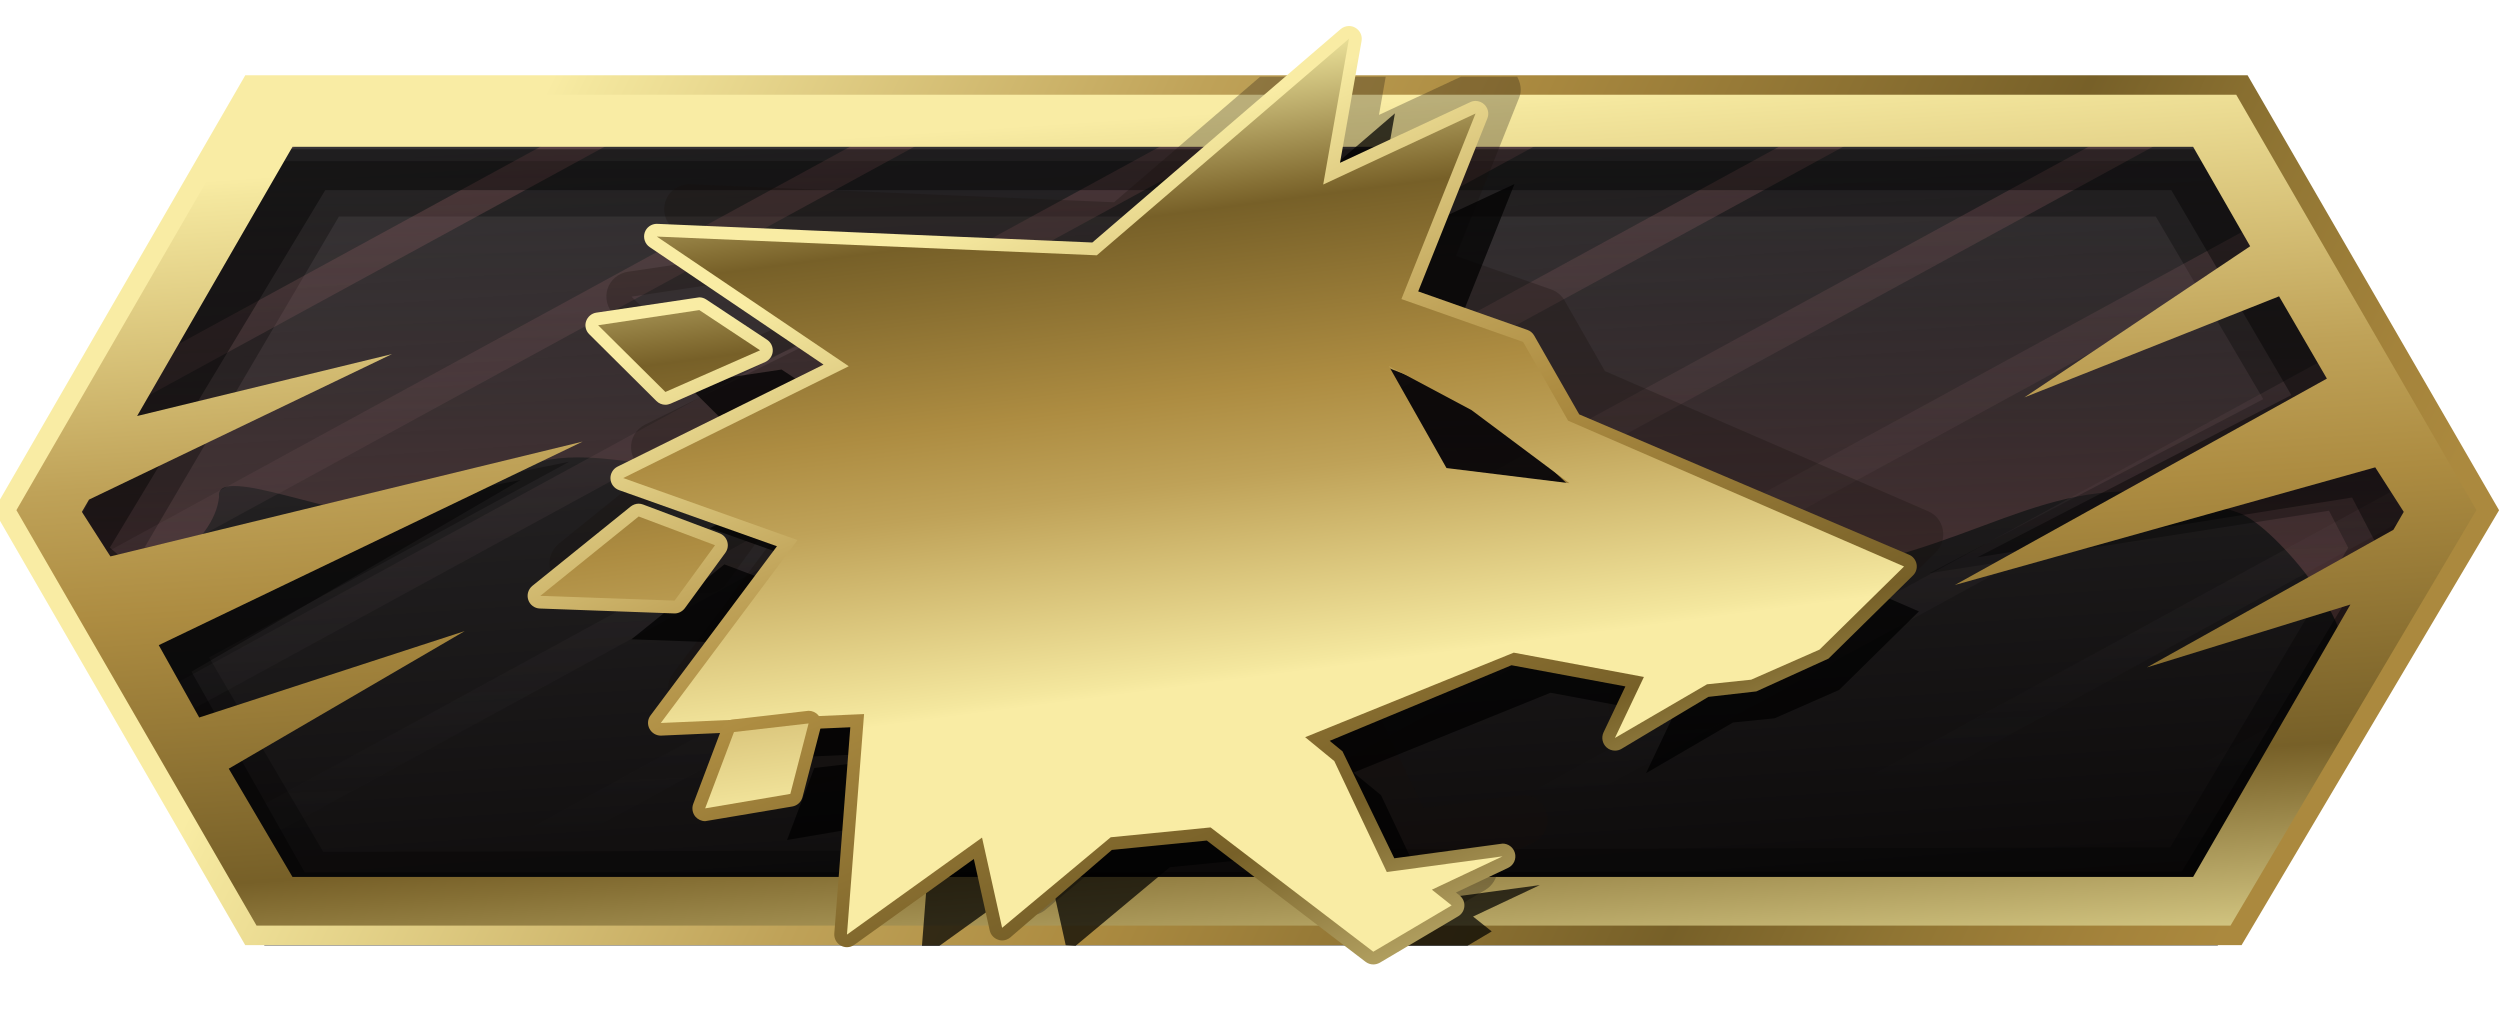 <?xml version="1.0" encoding="utf-8"?>
<!-- Generator: Adobe Illustrator 23.0.2, SVG Export Plug-In . SVG Version: 6.00 Build 0)  -->
<svg version="1.1" xmlns="http://www.w3.org/2000/svg" xmlns:xlink="http://www.w3.org/1999/xlink" x="0px" y="0px" width="32px"
	 height="13px" viewBox="0 0 32 13" enable-background="new 0 0 32 13" xml:space="preserve">
<g id="Layer_4">
</g>
<g id="Layer_1">
	<linearGradient id="SVGID_1_" gradientUnits="userSpaceOnUse" x1="15.375" y1="-2.966" x2="16.598" y2="15.091">
		<stop  offset="0" style="stop-color:#414042"/>
		<stop  offset="0.316" style="stop-color:#2C2A2B"/>
		<stop  offset="0.453" style="stop-color:#232122"/>
		<stop  offset="0.826" style="stop-color:#0C0A0A"/>
		<stop  offset="1" style="stop-color:#000000"/>
	</linearGradient>
	<polygon fill="url(#SVGID_1_)" points="28.738,1.75 2.909,1.75 0.261,6.642 2.909,11.535 28.758,11.535 31.79,6.642 	"/>
	<linearGradient id="SVGID_2_" gradientUnits="userSpaceOnUse" x1="16.025" y1="8.466" x2="16.025" y2="0.395">
		<stop  offset="0" style="stop-color:#C06F70"/>
		<stop  offset="1" style="stop-color:#3D464F;stop-opacity:0"/>
	</linearGradient>
	<path opacity="0.35" fill="url(#SVGID_2_)" d="M5.092,6.598c1.837-0.248,1.014-1.24,4.17-0.433
		c3.157,0.806,4.116,0.419,8.311,0.541c4.196,0.123,3.872,1.035,6.206,0.526c1.98-0.432,2.819-1.423,4.885-0.665
		c0.473,0.173,1.625,1.599,1.242,1.888l1.71-2.098l-2.592-4.892H3.483l-3.05,4.892l0.882,1.649c0.598-0.599,1.43-1.044,1.489-1.649
		C2.744,5.917,4.429,6.688,5.092,6.598z"/>
	<path opacity="0.29" d="M28.51,2.062H3.397L0.828,7.009l3,4.947h24.607l2.644-4.947L28.51,2.062z M27.779,10.846L4.138,10.904
		L2.676,8.415L7.286,5.91l-5.437,1.1l2.489-4.238h23.256l1.376,2.337l-4.275,2.228l5.116-0.8l0.246,0.474L27.779,10.846z"/>
	<g opacity="0.35">
		<linearGradient id="SVGID_3_" gradientUnits="userSpaceOnUse" x1="13.777" y1="0.039" x2="14.178" y2="10.509">
			<stop  offset="0" style="stop-color:#C06F70"/>
			<stop  offset="1" style="stop-color:#3D464F;stop-opacity:0"/>
		</linearGradient>
		<polygon fill="url(#SVGID_3_)" points="22.87,1.824 23.699,1.821 5.207,11.908 4.379,11.91 		"/>
		<linearGradient id="SVGID_4_" gradientUnits="userSpaceOnUse" x1="8.556" y1="0.239" x2="8.957" y2="10.709">
			<stop  offset="0" style="stop-color:#C06F70"/>
			<stop  offset="1" style="stop-color:#3D464F;stop-opacity:0"/>
		</linearGradient>
		<polygon fill="url(#SVGID_4_)" points="1.779,9.004 14.901,1.847 15.729,1.844 1.958,9.356 		"/>
		<linearGradient id="SVGID_5_" gradientUnits="userSpaceOnUse" x1="10.943" y1="0.147" x2="11.344" y2="10.618">
			<stop  offset="0" style="stop-color:#C06F70"/>
			<stop  offset="1" style="stop-color:#3D464F;stop-opacity:0"/>
		</linearGradient>
		<polygon fill="url(#SVGID_5_)" points="2.641,10.696 18.886,1.835 19.714,1.833 2.82,11.048 		"/>
		<linearGradient id="SVGID_6_" gradientUnits="userSpaceOnUse" x1="4.525" y1="0.393" x2="4.926" y2="10.864">
			<stop  offset="0" style="stop-color:#C06F70"/>
			<stop  offset="1" style="stop-color:#3D464F;stop-opacity:0"/>
		</linearGradient>
		<polygon fill="url(#SVGID_6_)" points="1.844,4.645 6.932,1.87 7.76,1.867 1.533,5.264 		"/>
		<linearGradient id="SVGID_7_" gradientUnits="userSpaceOnUse" x1="6.168" y1="0.33" x2="6.569" y2="10.801">
			<stop  offset="0" style="stop-color:#C06F70"/>
			<stop  offset="1" style="stop-color:#3D464F;stop-opacity:0"/>
		</linearGradient>
		<polygon fill="url(#SVGID_7_)" points="0.917,7.312 10.917,1.858 11.745,1.856 1.097,7.664 		"/>
		<linearGradient id="SVGID_8_" gradientUnits="userSpaceOnUse" x1="3.339" y1="0.439" x2="3.74" y2="10.909">
			<stop  offset="0" style="stop-color:#C06F70"/>
			<stop  offset="1" style="stop-color:#3D464F;stop-opacity:0"/>
		</linearGradient>
		<polygon fill="url(#SVGID_8_)" points="3.232,1.881 3.775,1.879 3.028,2.286 		"/>
		<linearGradient id="SVGID_9_" gradientUnits="userSpaceOnUse" x1="17.756" y1="-0.114" x2="18.157" y2="10.357">
			<stop  offset="0" style="stop-color:#C06F70"/>
			<stop  offset="1" style="stop-color:#3D464F;stop-opacity:0"/>
		</linearGradient>
		<polygon fill="url(#SVGID_9_)" points="26.855,1.812 27.683,1.81 9.191,11.896 8.363,11.898 		"/>
		<linearGradient id="SVGID_10_" gradientUnits="userSpaceOnUse" x1="28.249" y1="-0.515" x2="28.65" y2="9.955">
			<stop  offset="0" style="stop-color:#C06F70"/>
			<stop  offset="1" style="stop-color:#3D464F;stop-opacity:0"/>
		</linearGradient>
		<polygon fill="url(#SVGID_10_)" points="29.068,11.455 28.879,11.839 28.362,11.841 		"/>
		<linearGradient id="SVGID_11_" gradientUnits="userSpaceOnUse" x1="27.043" y1="-0.469" x2="27.444" y2="10.001">
			<stop  offset="0" style="stop-color:#C06F70"/>
			<stop  offset="1" style="stop-color:#3D464F;stop-opacity:0"/>
		</linearGradient>
		<polygon fill="url(#SVGID_11_)" points="30.525,8.499 30.222,9.113 25.205,11.85 24.377,11.852 		"/>
		<linearGradient id="SVGID_12_" gradientUnits="userSpaceOnUse" x1="25.413" y1="-0.407" x2="25.814" y2="10.063">
			<stop  offset="0" style="stop-color:#C06F70"/>
			<stop  offset="1" style="stop-color:#3D464F;stop-opacity:0"/>
		</linearGradient>
		<polygon fill="url(#SVGID_12_)" points="30.991,6.083 31.166,6.436 21.221,11.861 20.392,11.864 		"/>
		<linearGradient id="SVGID_13_" gradientUnits="userSpaceOnUse" x1="23.036" y1="-0.316" x2="23.437" y2="10.155">
			<stop  offset="0" style="stop-color:#C06F70"/>
			<stop  offset="1" style="stop-color:#3D464F;stop-opacity:0"/>
		</linearGradient>
		<polygon fill="url(#SVGID_13_)" points="30.15,4.38 30.325,4.734 17.236,11.873 16.407,11.875 		"/>
		<linearGradient id="SVGID_14_" gradientUnits="userSpaceOnUse" x1="20.622" y1="-0.223" x2="21.023" y2="10.247">
			<stop  offset="0" style="stop-color:#C06F70"/>
			<stop  offset="1" style="stop-color:#3D464F;stop-opacity:0"/>
		</linearGradient>
		<polygon fill="url(#SVGID_14_)" points="29.293,2.644 29.484,3.03 13.251,11.884 12.348,11.887 		"/>
	</g>
	<path opacity="0.41" d="M28.44,1.911l-25.054,0l-2.97,5.098l2.97,5.098h24.999l3.107-5.098L28.44,1.911z M27.926,11.156L3.9,11.167
		l-1.449-2.57l4.212-2.453l-5.124,0.98L1.406,7.009l2.757-4.575h23.63l1.536,2.623l-4.02,2.077l4.798-0.766l0.333,0.641
		L27.926,11.156z"/>
	<linearGradient id="SVGID_15_" gradientUnits="userSpaceOnUse" x1="16.387" y1="13.669" x2="15.564" y2="1.439">
		<stop  offset="0" style="stop-color:#F6EDA3"/>
		<stop  offset="0.045" style="stop-color:#E2D790"/>
		<stop  offset="0.126" style="stop-color:#BBAB6A"/>
		<stop  offset="0.234" style="stop-color:#867035"/>
		<stop  offset="0.265" style="stop-color:#776028"/>
		<stop  offset="0.55" style="stop-color:#AD8C41"/>
		<stop  offset="0.686" style="stop-color:#BFA258"/>
		<stop  offset="0.982" style="stop-color:#F4E79E"/>
		<stop  offset="1" style="stop-color:#F9ECA4"/>
	</linearGradient>
	<path fill="url(#SVGID_15_)" d="M28.679,1.097H3.137l-3.154,5.455l3.154,5.455h25.541l3.154-5.455L28.679,1.097z M28.072,11.225
		H3.744L2.928,9.839l3.02-1.761L2.55,9.184L2.032,8.258l5.427-2.606l-6.046,1.47l-0.365-0.57l0.091-0.157l3.879-1.863L1.755,5.325
		l1.989-3.446h24.328l0.73,1.273l-2.891,1.935l3.261-1.294l0.612,1.053l-4.762,2.642l5.381-1.506l0.365,0.57l-0.132,0.229
		L27.48,8.543l2.605-0.805L28.072,11.225z"/>
	<linearGradient id="SVGID_16_" gradientUnits="userSpaceOnUse" x1="28.195" y1="12.566" x2="6.601" y2="1.918">
		<stop  offset="0" style="stop-color:#AB893E"/>
		<stop  offset="0.056" style="stop-color:#A4833B"/>
		<stop  offset="0.157" style="stop-color:#907533"/>
		<stop  offset="0.265" style="stop-color:#776028"/>
		<stop  offset="0.55" style="stop-color:#AD8C41"/>
		<stop  offset="0.686" style="stop-color:#BFA258"/>
		<stop  offset="0.982" style="stop-color:#F4E79E"/>
		<stop  offset="1" style="stop-color:#F9ECA4"/>
	</linearGradient>
	<path fill="url(#SVGID_16_)" d="M28.692,12.098H3.139L-0.079,6.53l3.219-5.567h25.629l3.219,5.568L28.692,12.098z M3.284,11.848
		H28.55l3.148-5.319l-3.074-5.316H3.284L0.21,6.53L3.284,11.848z"/>
	<path opacity="0.28" fill="#18110B" d="M24.682,6.545L20.543,4.75l-0.515-0.901c-0.038-0.067-0.099-0.118-0.172-0.144l-1.22-0.429
		l0.811-2.03c0.036-0.089,0.016-0.182-0.027-0.264h-0.72l-1.049,0.489l0.086-0.489h-1.607L14.26,2.589c0,0-5.432-0.232-5.437-0.232
		c-0.138,0-0.261,0.088-0.305,0.22C8.473,2.713,8.524,2.864,8.643,2.944l0.538,0.363L8.035,3.479
		c-0.12,0.018-0.22,0.102-0.258,0.217C7.74,3.813,7.771,3.939,7.857,4.025l0.848,0.842C8.767,4.927,8.848,4.96,8.931,4.96
		c0.044,0,0.088-0.008,0.13-0.027l1.194-0.527c0.102-0.044,0.168-0.14,0.184-0.249l0.169,0.114L8.256,5.436
		C8.14,5.492,8.07,5.614,8.078,5.742c0.007,0.129,0.091,0.24,0.213,0.283L8.304,6.03L7.152,6.96
		C7.048,7.045,7.007,7.185,7.049,7.311c0.042,0.127,0.159,0.214,0.293,0.219c0,0,1.701,0.061,1.705,0.061
		c0.102,0,0.199-0.048,0.259-0.132l0.51-0.699C9.853,6.71,9.868,6.65,9.871,6.589l0.207,0.074L8.615,8.62
		C8.541,8.72,8.531,8.853,8.589,8.963c0.056,0.106,0.165,0.17,0.284,0.17c0.001,0,0.221-0.009,0.511-0.022L9.132,9.778
		c-0.041,0.108-0.02,0.228,0.053,0.317c0.062,0.075,0.153,0.117,0.248,0.117c0.018,0,0.036-0.001,0.054-0.004l1.074-0.183
		c0.124-0.021,0.225-0.114,0.257-0.236l0.195-0.748c0.041-0.002,0.077-0.003,0.077-0.003l-0.189,2.42
		c-0.009,0.124,0.054,0.243,0.163,0.305c0.049,0.027,0.103,0.041,0.157,0.041c0.066,0,0.132-0.02,0.187-0.06l1.31-0.941l0.147,0.664
		c0.025,0.109,0.104,0.197,0.21,0.234c0.033,0.011,0.068,0.017,0.103,0.017c0.074,0,0.147-0.025,0.205-0.074l1.294-1.079
		l1.035-0.101l1.952,1.49c0.057,0.044,0.126,0.066,0.195,0.066c0.056,0,0.113-0.015,0.163-0.044l0.989-0.584
		c0.091-0.054,0.15-0.149,0.157-0.255c0.003-0.043-0.003-0.086-0.017-0.126l0.476-0.224c0.143-0.068,0.216-0.23,0.171-0.381
		c-0.041-0.138-0.167-0.23-0.308-0.23c-0.014,0-1.27,0.169-1.27,0.169l-0.562-1.186c-0.011-0.025-0.026-0.047-0.043-0.068
		l2.049-0.831l1.139,0.212l-0.186,0.393c-0.061,0.127-0.031,0.279,0.073,0.374c0.061,0.056,0.139,0.085,0.217,0.085
		c0.055,0,0.111-0.015,0.161-0.044l1.106-0.644l0.58-0.074l0.862-0.379c0.036-0.016,0.068-0.038,0.096-0.065l1.066-1.049
		c0.076-0.075,0.11-0.183,0.09-0.287C24.85,6.675,24.78,6.587,24.682,6.545z M8.931,4.639L8.083,3.797l1.276-0.191l0.766,0.507
		L8.931,4.639z M9.047,7.27L7.354,7.21l1.241-1.001l0.963,0.363L9.047,7.27z"/>
	<g opacity="0.72">
		<path fill-rule="evenodd" clip-rule="evenodd" d="M20.504,6.067L19.96,5.116l-1.471-0.518l0.896-2.242l-1.841,0.858l0.311-1.763
			l-3.048,2.618L9.49,3.842l2.32,1.567L9.084,6.76l2.106,0.75L9.538,9.72l2.457-0.108l-0.194,2.495l0.223,0l1.396-1.003l0.221,0.994
			l0.126,0.009l1.207-1.007l1.206-0.119l1.474,1.125l1.13,0l0.31-0.184l-0.239-0.19l0.855-0.403l-1.399,0.19l-0.634-1.341
			l-0.352-0.289l2.521-1.022l1.573,0.293l-0.35,0.737l1.113-0.649l0.533-0.054l0.826-0.363l1.021-1.005L20.504,6.067z"/>
		<polygon fill-rule="evenodd" clip-rule="evenodd" points="10.423,9.83 10.074,10.752 11.103,10.577 11.325,9.725 		"/>
		<polygon fill-rule="evenodd" clip-rule="evenodd" points="10.194,7.572 9.272,7.224 8.083,8.183 9.705,8.242 		"/>
		<polygon fill-rule="evenodd" clip-rule="evenodd" points="10.004,4.73 8.781,4.913 9.594,5.72 10.738,5.216 		"/>
	</g>
	<g>
		<linearGradient id="SVGID_17_" gradientUnits="userSpaceOnUse" x1="18.123" y1="12.436" x2="13.915" y2="2.132">
			<stop  offset="0" style="stop-color:#B7A665"/>
			<stop  offset="0.063" style="stop-color:#A69355"/>
			<stop  offset="0.185" style="stop-color:#7D672D"/>
			<stop  offset="0.204" style="stop-color:#776028"/>
			<stop  offset="0.556" style="stop-color:#AD8C41"/>
			<stop  offset="0.69" style="stop-color:#BFA258"/>
			<stop  offset="0.982" style="stop-color:#F4E79E"/>
			<stop  offset="1" style="stop-color:#F9ECA4"/>
		</linearGradient>
		<path fill-rule="evenodd" clip-rule="evenodd" fill="url(#SVGID_17_)" d="M17.578,12.345c-0.035,0-0.07-0.012-0.099-0.034
			l-2.032-1.552l-1.215,0.12L12.931,12c-0.03,0.024-0.067,0.038-0.104,0.038c-0.017,0-0.036-0.003-0.052-0.01
			c-0.054-0.018-0.094-0.063-0.107-0.119l-0.203-0.914l-1.529,1.098c-0.028,0.02-0.061,0.031-0.095,0.031
			c-0.028,0-0.055-0.007-0.08-0.021c-0.055-0.031-0.087-0.091-0.082-0.155l0.205-2.639c0,0-2.424,0.107-2.426,0.107
			c-0.06,0-0.116-0.034-0.144-0.087C8.284,9.274,8.289,9.207,8.327,9.157l1.618-2.165L7.922,6.273
			C7.86,6.25,7.818,6.194,7.814,6.129C7.81,6.064,7.846,6.002,7.904,5.973l2.637-1.306L8.316,3.163
			c-0.06-0.04-0.086-0.117-0.064-0.186c0.022-0.067,0.085-0.112,0.155-0.112c0.002,0,5.575,0.239,5.575,0.239l3.179-2.732
			c0.03-0.025,0.068-0.039,0.106-0.039c0.028,0,0.056,0.007,0.081,0.022c0.06,0.034,0.092,0.102,0.08,0.17l-0.276,1.559l1.666-0.776
			c0.022-0.011,0.046-0.016,0.069-0.016c0.041,0,0.081,0.016,0.112,0.045c0.049,0.047,0.064,0.118,0.039,0.179L18.153,3.73
			l1.398,0.493c0.037,0.013,0.068,0.039,0.087,0.073l0.576,1.008l4.223,1.797c0.05,0.021,0.085,0.067,0.095,0.12
			c0.01,0.053-0.007,0.108-0.046,0.145l-1.081,1.064L22.481,8.85l-0.614,0.07l-1.113,0.666c-0.025,0.015-0.054,0.022-0.082,0.022
			c-0.04,0-0.08-0.015-0.11-0.043c-0.052-0.049-0.067-0.125-0.037-0.19l0.28-0.589l-1.458-0.271l-2.327,0.968l0.164,0.134
			l0.663,1.369c0,0,1.379-0.188,1.387-0.188c0.071,0,0.135,0.047,0.156,0.117c0.023,0.077-0.014,0.16-0.087,0.194l-0.667,0.315
			l0.047,0.038c0.042,0.033,0.065,0.085,0.061,0.138c-0.004,0.054-0.033,0.102-0.08,0.129l-1.003,0.594
			C17.635,12.337,17.607,12.345,17.578,12.345z M20.2,6.322l-1.228-1.146L17.47,4.593l0.625,1.364L20.2,6.322z"/>
		<linearGradient id="SVGID_18_" gradientUnits="userSpaceOnUse" x1="15.364" y1="0.498" x2="16.428" y2="8.624">
			<stop  offset="0" style="stop-color:#F6EDA3"/>
			<stop  offset="0.045" style="stop-color:#E2D790"/>
			<stop  offset="0.126" style="stop-color:#BBAB6A"/>
			<stop  offset="0.234" style="stop-color:#867035"/>
			<stop  offset="0.265" style="stop-color:#776028"/>
			<stop  offset="0.55" style="stop-color:#AD8C41"/>
			<stop  offset="0.686" style="stop-color:#BFA258"/>
			<stop  offset="0.982" style="stop-color:#F4E79E"/>
			<stop  offset="1" style="stop-color:#F9ECA4"/>
		</linearGradient>
		<path fill-rule="evenodd" clip-rule="evenodd" fill="url(#SVGID_18_)" d="M20.072,5.385l-0.576-1.008l-1.558-0.549l0.949-2.375
			l-1.95,0.909l0.33-1.867l-3.228,2.773L8.407,3.028l2.457,1.66L7.977,6.119l2.231,0.794l-1.75,2.341L11.06,9.14l-0.219,2.823
			l1.729-1.242l0.257,1.155l1.39-1.159l1.278-0.126l2.083,1.591l1.003-0.593l-0.253-0.201l0.905-0.427l-1.482,0.201l-0.672-1.42
			l-0.373-0.306l2.67-1.082l1.666,0.311l-0.371,0.781l1.179-0.687L22.415,8.7l0.875-0.385l1.082-1.064L20.072,5.385z M18.515,5.991
			l-0.738-1.306l1.058,0.564l1.253,0.936L18.515,5.991z"/>
		<linearGradient id="SVGID_19_" gradientUnits="userSpaceOnUse" x1="11.816" y1="15.012" x2="7.607" y2="4.709">
			<stop  offset="0" style="stop-color:#F6EDA3"/>
			<stop  offset="0.045" style="stop-color:#E2D790"/>
			<stop  offset="0.126" style="stop-color:#BBAB6A"/>
			<stop  offset="0.234" style="stop-color:#867035"/>
			<stop  offset="0.265" style="stop-color:#776028"/>
			<stop  offset="0.55" style="stop-color:#AD8C41"/>
			<stop  offset="0.686" style="stop-color:#BFA258"/>
			<stop  offset="0.982" style="stop-color:#F4E79E"/>
			<stop  offset="1" style="stop-color:#F9ECA4"/>
		</linearGradient>
		<path fill-rule="evenodd" clip-rule="evenodd" fill="url(#SVGID_19_)" d="M9.026,10.511c-0.048,0-0.094-0.022-0.126-0.059
			c-0.037-0.046-0.047-0.107-0.027-0.161l0.369-0.976c0.021-0.057,0.073-0.098,0.133-0.105c0,0,0.969-0.112,0.975-0.112
			c0.047,0,0.092,0.02,0.123,0.056c0.035,0.04,0.048,0.096,0.034,0.148l-0.235,0.902c-0.016,0.061-0.067,0.108-0.13,0.119
			C10.143,10.322,9.035,10.511,9.026,10.511z"/>
		<linearGradient id="SVGID_20_" gradientUnits="userSpaceOnUse" x1="8.723" y1="2.43" x2="9.787" y2="10.556">
			<stop  offset="0" style="stop-color:#F6EDA3"/>
			<stop  offset="0.045" style="stop-color:#E2D790"/>
			<stop  offset="0.126" style="stop-color:#BBAB6A"/>
			<stop  offset="0.234" style="stop-color:#867035"/>
			<stop  offset="0.265" style="stop-color:#776028"/>
			<stop  offset="0.55" style="stop-color:#AD8C41"/>
			<stop  offset="0.686" style="stop-color:#BFA258"/>
			<stop  offset="0.982" style="stop-color:#F4E79E"/>
			<stop  offset="1" style="stop-color:#F9ECA4"/>
		</linearGradient>
		<polygon fill-rule="evenodd" clip-rule="evenodd" fill="url(#SVGID_20_)" points="9.395,9.37 9.026,10.347 10.116,10.162 
			10.35,9.26 		"/>
		<linearGradient id="SVGID_21_" gradientUnits="userSpaceOnUse" x1="11.274" y1="15.233" x2="7.065" y2="4.93">
			<stop  offset="0" style="stop-color:#F6EDA3"/>
			<stop  offset="0.045" style="stop-color:#E2D790"/>
			<stop  offset="0.126" style="stop-color:#BBAB6A"/>
			<stop  offset="0.234" style="stop-color:#867035"/>
			<stop  offset="0.265" style="stop-color:#776028"/>
			<stop  offset="0.55" style="stop-color:#AD8C41"/>
			<stop  offset="0.686" style="stop-color:#BFA258"/>
			<stop  offset="0.982" style="stop-color:#F4E79E"/>
			<stop  offset="1" style="stop-color:#F9ECA4"/>
		</linearGradient>
		<path fill-rule="evenodd" clip-rule="evenodd" fill="url(#SVGID_21_)" d="M6.91,7.789c-0.068-0.002-0.127-0.047-0.148-0.11
			C6.74,7.614,6.761,7.543,6.814,7.499l1.259-1.016c0.03-0.023,0.066-0.036,0.102-0.036c0.019,0,0.039,0.004,0.057,0.011L9.21,6.826
			c0.048,0.018,0.084,0.057,0.099,0.106c0.015,0.049,0.006,0.102-0.024,0.143L8.766,7.785c-0.031,0.041-0.08,0.067-0.131,0.067
			C8.632,7.851,6.91,7.789,6.91,7.789z"/>
		<linearGradient id="SVGID_22_" gradientUnits="userSpaceOnUse" x1="7.419" y1="2.601" x2="8.483" y2="10.727">
			<stop  offset="0" style="stop-color:#F6EDA3"/>
			<stop  offset="0.045" style="stop-color:#E2D790"/>
			<stop  offset="0.126" style="stop-color:#BBAB6A"/>
			<stop  offset="0.234" style="stop-color:#867035"/>
			<stop  offset="0.265" style="stop-color:#776028"/>
			<stop  offset="0.55" style="stop-color:#AD8C41"/>
			<stop  offset="0.686" style="stop-color:#BFA258"/>
			<stop  offset="0.982" style="stop-color:#F4E79E"/>
			<stop  offset="1" style="stop-color:#F9ECA4"/>
		</linearGradient>
		<polygon fill-rule="evenodd" clip-rule="evenodd" fill="url(#SVGID_22_)" points="9.152,6.979 8.175,6.611 6.916,7.627 
			8.635,7.688 		"/>
		<linearGradient id="SVGID_23_" gradientUnits="userSpaceOnUse" x1="12.881" y1="14.577" x2="8.672" y2="4.274">
			<stop  offset="0" style="stop-color:#F6EDA3"/>
			<stop  offset="0.045" style="stop-color:#E2D790"/>
			<stop  offset="0.126" style="stop-color:#BBAB6A"/>
			<stop  offset="0.234" style="stop-color:#867035"/>
			<stop  offset="0.265" style="stop-color:#776028"/>
			<stop  offset="0.55" style="stop-color:#AD8C41"/>
			<stop  offset="0.686" style="stop-color:#BFA258"/>
			<stop  offset="0.982" style="stop-color:#F4E79E"/>
			<stop  offset="1" style="stop-color:#F9ECA4"/>
		</linearGradient>
		<path fill-rule="evenodd" clip-rule="evenodd" fill="url(#SVGID_23_)" d="M8.517,5.181c-0.042,0-0.084-0.017-0.115-0.048
			L7.542,4.278C7.498,4.235,7.482,4.17,7.502,4.112s0.07-0.101,0.13-0.11c0,0,1.312-0.196,1.319-0.196
			c0.032,0,0.063,0.01,0.09,0.028l0.778,0.515c0.049,0.033,0.077,0.09,0.072,0.149C9.887,4.557,9.849,4.609,9.795,4.634L8.583,5.167
			C8.562,5.175,8.54,5.181,8.517,5.181z"/>
		<linearGradient id="SVGID_24_" gradientUnits="userSpaceOnUse" x1="8.449" y1="2.466" x2="9.514" y2="10.592">
			<stop  offset="0" style="stop-color:#F6EDA3"/>
			<stop  offset="0.045" style="stop-color:#E2D790"/>
			<stop  offset="0.126" style="stop-color:#BBAB6A"/>
			<stop  offset="0.234" style="stop-color:#867035"/>
			<stop  offset="0.265" style="stop-color:#776028"/>
			<stop  offset="0.55" style="stop-color:#AD8C41"/>
			<stop  offset="0.686" style="stop-color:#BFA258"/>
			<stop  offset="0.982" style="stop-color:#F4E79E"/>
			<stop  offset="1" style="stop-color:#F9ECA4"/>
		</linearGradient>
		<polygon fill-rule="evenodd" clip-rule="evenodd" fill="url(#SVGID_24_)" points="8.951,3.969 7.656,4.163 8.517,5.017 
			9.729,4.484 		"/>
	</g>
</g>
<g id="Layer_3" display="none">
</g>
<g id="guides" display="none">
</g>
</svg>
